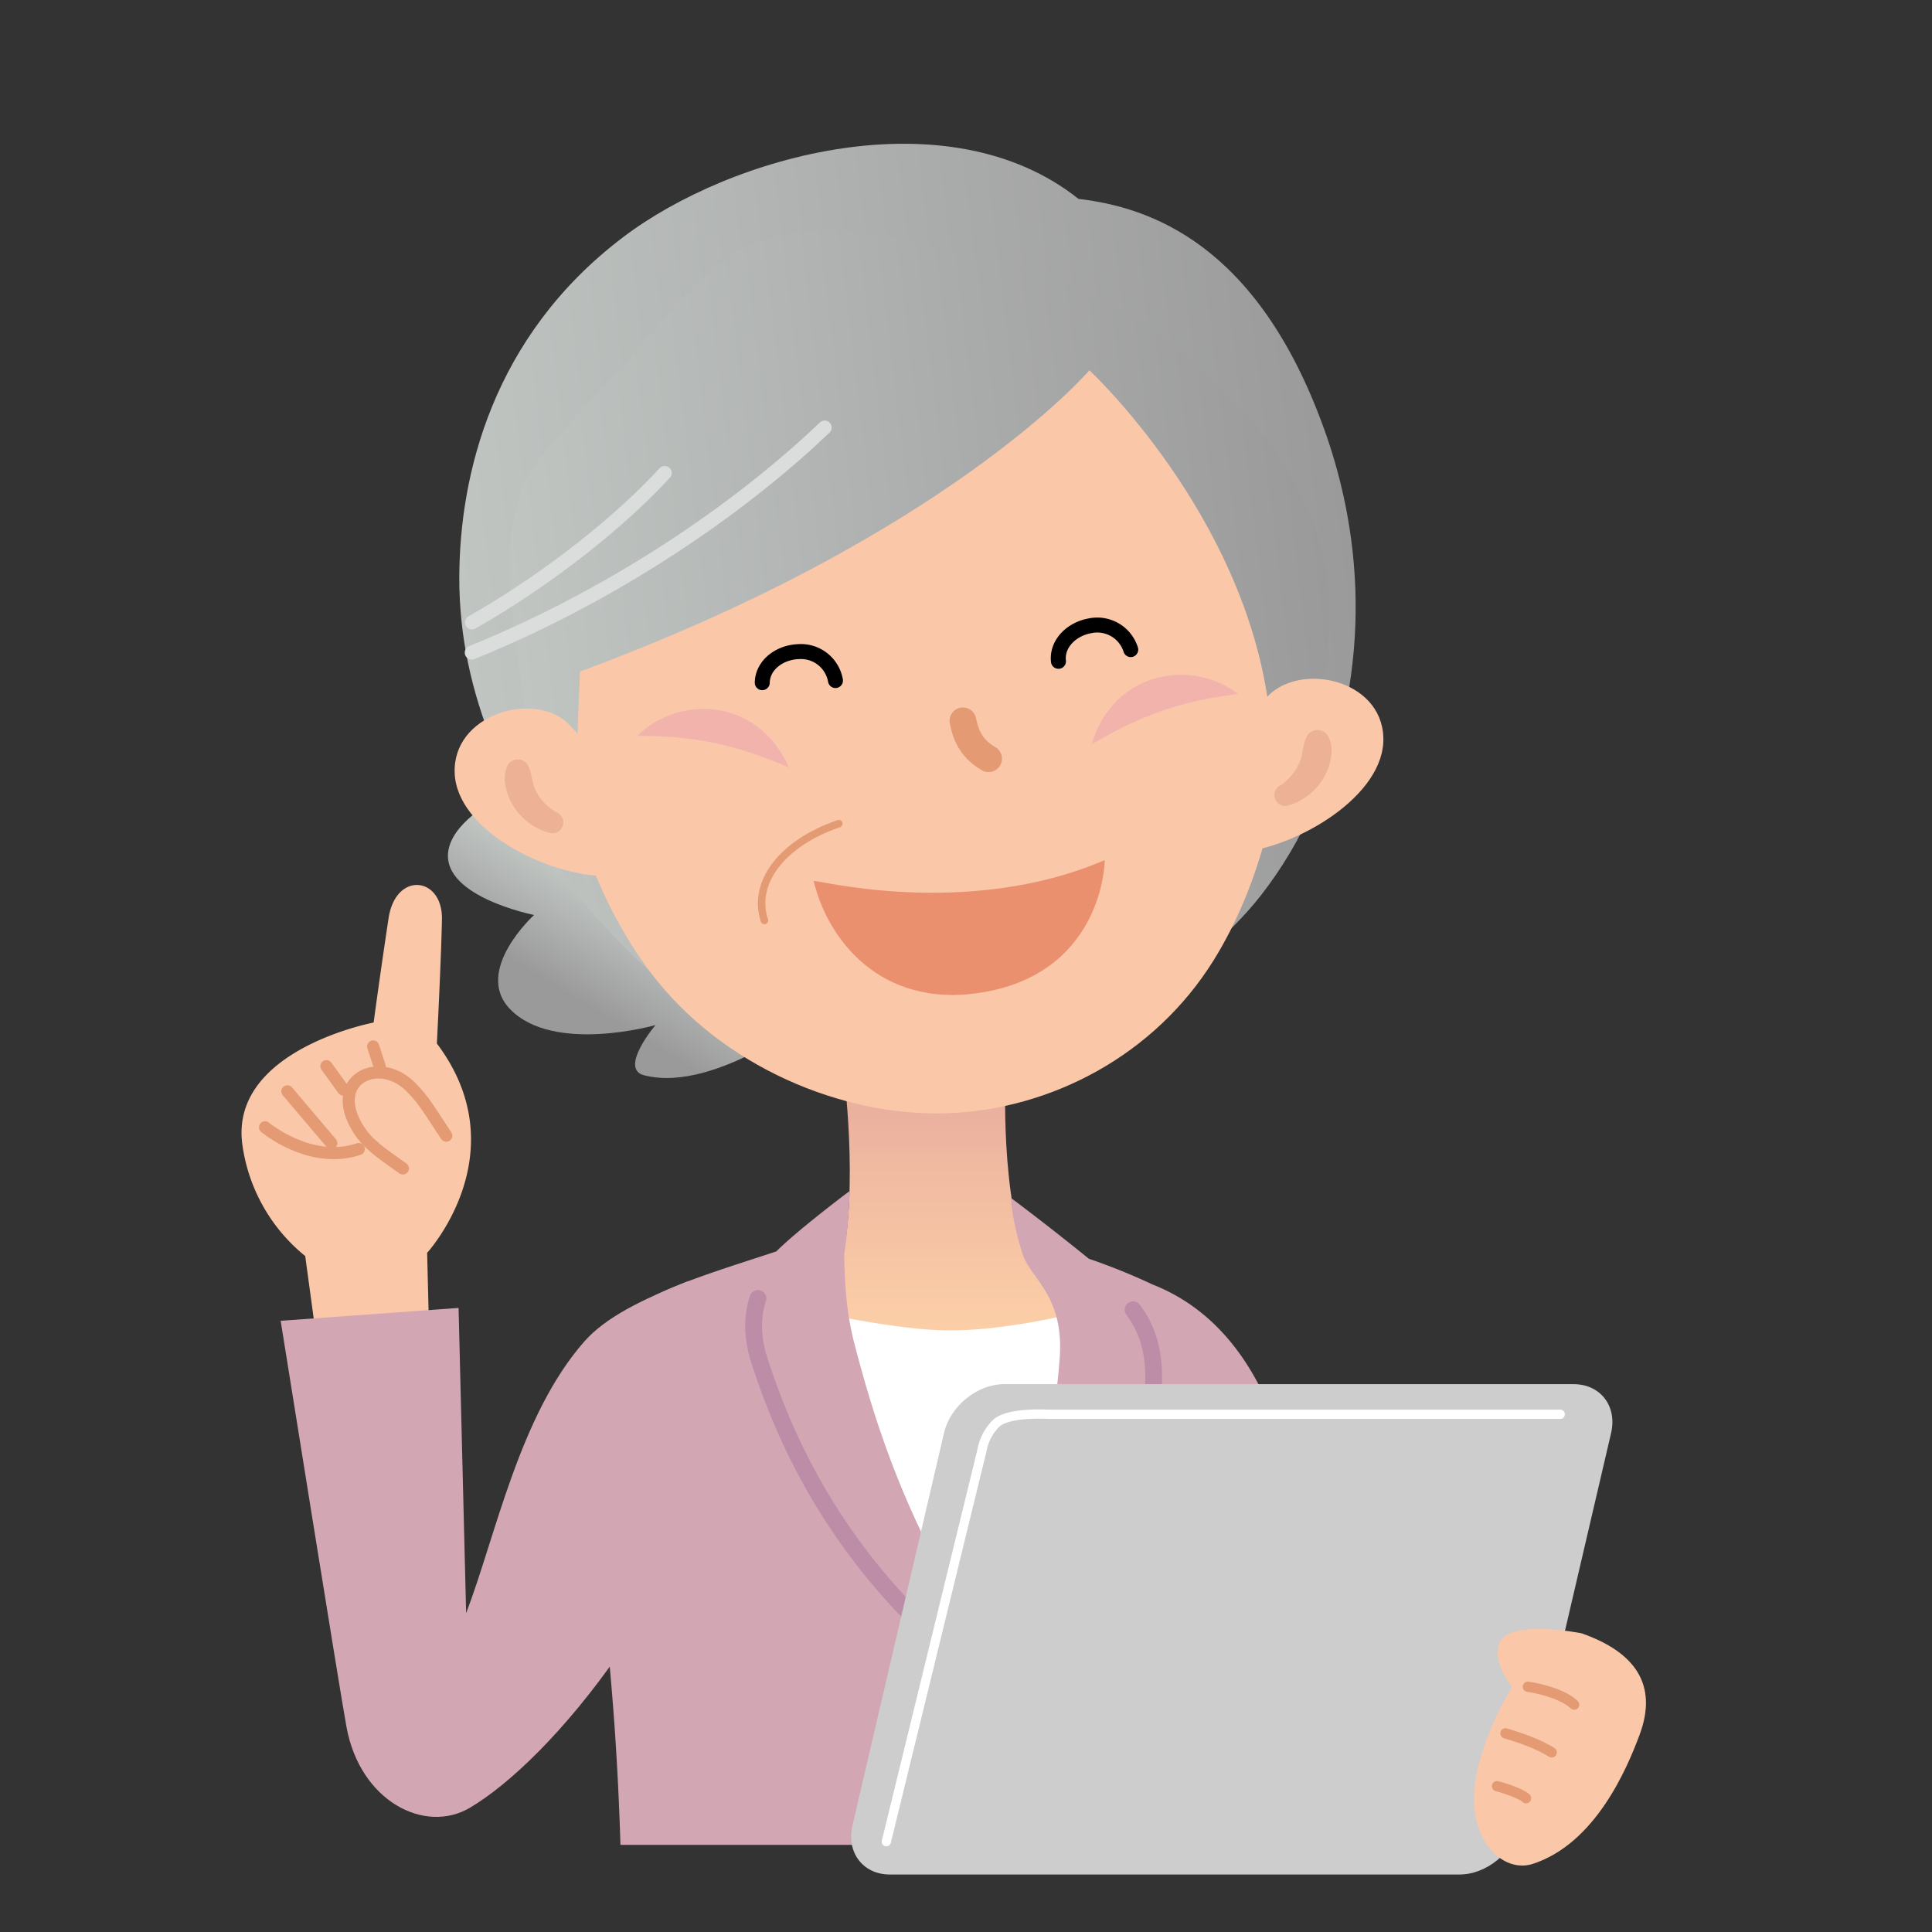 <svg xmlns="http://www.w3.org/2000/svg" xmlns:xlink="http://www.w3.org/1999/xlink" viewBox="0 0 480 480"><rect x="0" y="0" width="480" height="480" fill="#333333" stroke="none"/><defs><style>.cls-1,.cls-12,.cls-13,.cls-16,.cls-18,.cls-20,.cls-21,.cls-3,.cls-8{fill:none;}.cls-2{fill:#fac8a9;}.cls-12,.cls-16,.cls-21,.cls-3{stroke:#e49b74;}.cls-12,.cls-13,.cls-16,.cls-18,.cls-20,.cls-21,.cls-3,.cls-8{stroke-linecap:round;stroke-linejoin:round;}.cls-3{stroke-width:3.02px;}.cls-4{fill:url(#linear-gradient);}.cls-5{fill:#fff;}.cls-6{fill:#d2a7b3;}.cls-7{fill:#c090b1;}.cls-8{stroke:#bd8da7;stroke-width:4.18px;}.cls-9{fill:url(#linear-gradient-2);}.cls-10{fill:url(#linear-gradient-3);}.cls-11{fill:url(#linear-gradient-4);}.cls-12{stroke-width:6.66px;}.cls-13{stroke:#dbdcdc;stroke-width:3.48px;}.cls-14{fill:#f2b3ac;}.cls-15{fill:#edb195;}.cls-16{stroke-width:1.86px;}.cls-17{fill:#eb906f;}.cls-18{stroke:#000;stroke-width:3.72px;}.cls-19{fill:#cdcdcd;}.cls-20{stroke:#fff;stroke-width:2.3px;}.cls-21{stroke-width:2.56px;}</style><linearGradient id="linear-gradient" x1="1159.94" y1="352.57" x2="1159.94" y2="277.33" gradientTransform="translate(-927.1)" gradientUnits="userSpaceOnUse"><stop offset="0" stop-color="#ffd4a9"/><stop offset="0.34" stop-color="#fbcda7"/><stop offset="0.83" stop-color="#f0baa1"/><stop offset="1" stop-color="#ebb19f"/></linearGradient><linearGradient id="linear-gradient-2" x1="1071.33" y1="148.32" x2="1091.59" y2="162.09" gradientTransform="matrix(-0.93, 0.45, 0.44, 0.95, 1086.13, -397.52)" gradientUnits="userSpaceOnUse"><stop offset="0" stop-color="#c0c5c2"/><stop offset="1" stop-color="#9a9a9a"/></linearGradient><linearGradient id="linear-gradient-3" x1="475.43" y1="64.54" x2="697.34" y2="64.54" gradientTransform="translate(-364.09 154.61) rotate(-6.81)" xlink:href="#linear-gradient-2"/><linearGradient id="linear-gradient-4" x1="488.16" y1="49.17" x2="690.25" y2="49.17" gradientTransform="translate(-364.09 154.61) rotate(-6.81)" xlink:href="#linear-gradient-2"/></defs><g id="レイヤー_2" data-name="レイヤー 2"><g id="img_voice06"><rect class="cls-1" width="480" height="480"/><path class="cls-2" d="M106.93,343.92l-.81-32.66s22.82-24.89,2.42-52c0,0,1.07-20.83,1.26-30.86.2-10.63-11.48-12-13.26-.27-2.22,14.7-3.71,25.92-3.71,25.92S57,260.82,60.21,284.36a43.2,43.2,0,0,0,15.62,27.7l4.5,33.08Z"/><path class="cls-3" d="M110.88,282.15c-3.73-5.5-5.3-8.6-8.86-12.13-8-8-20.79-1.73-12.93,10.59,2.23,3.5,5.14,5.56,11,9.68"/><path class="cls-3" d="M65.85,280.07s11.25,9.46,23.28,5.41"/><line class="cls-3" x1="92.71" y1="259.99" x2="94.33" y2="264.96"/><line class="cls-3" x1="81.09" y1="264.88" x2="85.29" y2="270.69"/><line class="cls-3" x1="71.4" y1="271.14" x2="82.3" y2="284"/><path class="cls-4" d="M209.23,263.17s3.89,27.06.54,47.08c-16.56,1.11-22.38,11.67-16.53,16.51s23.1,16.75,42.11,16.75c17.21,0,34.28-11.52,38.49-16.3s-10-15.32-19.47-16.24c-6.08-18-4.47-46.25-4.47-46.25Z"/><path class="cls-5" d="M206.82,326.76l-6.33-6.34-6.35,1.36L242.59,416s28-35.78,28.53-65.2S273.38,320,273.38,320l-6.79,6.34s-17.23,4.43-31.64,4.19C223.18,330.31,206.82,326.76,206.82,326.76Z"/><path class="cls-6" d="M154.15,458.35H302.31c-.52-20.24,3.11-30.68,1.6-57.33-.71-12.61,19.6-21.58,18.47-27.53-4.15-21.79-13.32-45.41-36-54.35a156.26,156.26,0,0,0-15.86-6.41c-10.39-8.44-19.32-15.08-19.32-15.08s0,4.72,2.78,13.72c1.93,6.28,10.47,10.33,9.29,26.12-3,40.75-19.94,69.14-19.94,69.14-18.77-29.47-26.15-54.09-31-72.58-2.33-8.93-2.44-16.44-2.6-22.36a126.52,126.52,0,0,0,1.35-15.78s-12.91,9.68-18.2,15c-9.71,3.21-22.16,7-29.54,10.67-10,4.92-18.52,18.39-16.29,46C149.5,398.2,152.91,418.11,154.15,458.35Z"/><path class="cls-7" d="M237.09,438.46a6.73,6.73,0,1,0,6.73-6.73A6.73,6.73,0,0,0,237.09,438.46Z"/><path class="cls-8" d="M281.5,325.4c2.6,3.41,4.89,8.22,5.12,15.54.91,29.26-30.28,62.16-30.28,62.16"/><path class="cls-8" d="M188.32,322.6c-1.33,3.85-1.69,9.08.32,15.33,6.76,21.05,18.28,44.18,40.05,65.59"/><path class="cls-6" d="M171,318.28c-11.7,4.68-20.51,9-25.82,15-16.14,18.35-22,48.29-29.37,67.5l-1.88-75.83-44.2,3.2s14.7,92,16.37,101c3.41,18.38,19.43,26.57,30.61,20,9.62-5.66,23.53-18.74,37.28-38.61C158,390,171,318.28,171,318.28Z"/><path class="cls-9" d="M147.75,188.3s-32.57,9.11-36.15,22.1c-3.33,12.12,21.09,16.92,21.09,16.92s-15.15,13.81-6,23.36c10.81,11.24,36.16,4,36.16,4s-9.19,10.84-2.8,12.48c18.41,4.69,44.63-16.95,44.63-16.95Z"/><path class="cls-10" d="M267.94,49.41c17.64,2.07,44.24,11,60.84,56.64,16.85,46.23,5,90.18-15.47,116.35-15.84,20.29-46,36.52-50.8,36.78-46.39,2.52-70.33,5.2-91.63-10.24-14.55-10.55-26.3-24.63-30.91-31.71-12.41-19.06-26-43.43-25.86-74,.12-25,8.06-59.47,40.51-84.16C181.6,38.49,235.6,23.65,267.94,49.41Z"/><path class="cls-2" d="M318.69,170.55c.92,24.77-5.88,49.94-17.23,68.13-14.67,23.51-40.29,37-66.2,37.9-25.75.88-55.95-11.45-73.74-35.13-12.73-16.94-21.61-40.61-22.49-64.29C137,120.34,176.6,72.82,227.68,70.93S316.6,113.73,318.69,170.55Z"/><path class="cls-11" d="M329.7,143.58C325.14,102.44,268.79,64,246,66c-31.58-10.93-44.51-10.53-59.1-5.44-8.79,3.06-22.71,19.09-29.64,27.54-6.51,8-25.11,25-27.8,33.77-5.18,16.92-2.49,27.68,1.38,58.6,1.62,13,18.33,47,15.19,37.92-3.19-9.26-3.09-27.6-1.92-51.55C235.72,133,270.66,92,270.66,92s38.17,35.43,44.52,83.31c4.09,21.56,2.74,19.69.46,27.06C319,198.64,333.35,176.53,329.7,143.58Z"/><path class="cls-12" d="M239.24,179.1c.84,4.38,2.68,7.23,6.37,9.4"/><path class="cls-13" d="M204.89,106.22c-18,17.25-48.78,40.12-87.68,55.92"/><path class="cls-13" d="M165.15,117.51c-10.06,11-27.74,25.67-47.88,37.12"/><path class="cls-14" d="M307.58,172.41c-11.07-8.61-30.73-6.16-36.4,12.53C286.07,176.05,297.12,173.74,307.58,172.41Z"/><path class="cls-14" d="M158.33,182.82c9.9-9.93,29.72-10,37.68,7.87C180.14,183.73,168.89,182.84,158.33,182.82Z"/><path class="cls-2" d="M140.79,179.44c-8.71-7.68-28.34-1.84-27.83,12.57s23,25.39,37.07,25.64c-3.31-7.19.56-10.25-2-22.1C145.63,184.47,146.33,185,140.79,179.44Z"/><path class="cls-15" d="M131.41,190.7a13.27,13.27,0,0,1,.57,1.82c.15.57.25,1.11.36,1.64a10.88,10.88,0,0,0,1.14,3,14.63,14.63,0,0,0,.92,1.35,14.93,14.93,0,0,0,1.15,1.25,16.42,16.42,0,0,0,1.34,1.14l.72.51.36.24.17.11.08.05s.06,0,0,0a2.69,2.69,0,0,1-1.7,5.1l-.42-.12-.33-.1c-.22-.07-.44-.14-.64-.22-.42-.16-.83-.33-1.22-.52a15,15,0,0,1-2.28-1.35,14.31,14.31,0,0,1-2.06-1.76,13.9,13.9,0,0,1-1.74-2.14,14.59,14.59,0,0,1-2.18-5.1,9.6,9.6,0,0,1-.23-2.71,6.83,6.83,0,0,1,.61-2.58,2.89,2.89,0,0,1,5.29.19Z"/><path class="cls-2" d="M315.07,172.87c8.18-8.34,28.14-4.07,28.62,10.34s-21.21,27.13-35.25,28.49c2.81-7.43.3-10.17.5-22.2C309.09,180.94,310,178.29,315.07,172.87Z"/><path class="cls-15" d="M329.82,182.64a6.85,6.85,0,0,1,.91,2.54,9.45,9.45,0,0,1,0,2.76,14.87,14.87,0,0,1-5.46,9.47c-.35.28-.71.54-1.08.79a15.29,15.29,0,0,1-2.34,1.28l-.63.25-.34.12-.41.13a2.69,2.69,0,1,1-2.09-4.95s0,0,0,0l.07-.06.16-.13.33-.28c.23-.19.44-.4.66-.6s.43-.41.63-.63.41-.42.59-.64a12.66,12.66,0,0,0,1.81-2.77,10.57,10.57,0,0,0,.92-3c.09-.53.19-1.07.33-1.64a13.29,13.29,0,0,1,.58-1.86l.08-.2a3,3,0,0,1,3.86-1.66A3.07,3.07,0,0,1,329.82,182.64Z"/><path class="cls-16" d="M208.4,204.63c-14.31,4.91-21.56,14.81-18.48,24.06"/><path class="cls-17" d="M202.16,218.91c3.55,14.76,16.74,31.39,41,27.79,30.73-4.55,31.36-32.33,31.29-33C239.7,228.59,202,218.27,202.16,218.91Z"/><path class="cls-18" d="M280.93,161.39a8.72,8.72,0,0,0-10.13-5.91c-4.53.79-8.32,4.43-7.83,8.82"/><path class="cls-18" d="M207.57,169.08a8.71,8.71,0,0,0-9.27-7.18c-4.6.19-8.83,3.29-8.92,7.71"/><path class="cls-19" d="M211.78,453.6c-1.54,6.66,2.65,12.12,9.32,12.12H362.6c6.67,0,13.38-5.46,14.92-12.12L400.28,356c1.53-6.66-2.66-12.11-9.32-12.11H249.45c-6.66,0-13.37,5.45-14.91,12.11Z"/><path class="cls-20" d="M387.63,351.37H260.38s-9.92-.62-12.92,2.28a12.61,12.61,0,0,0-3.49,6.68l-23.76,97.23"/><path class="cls-2" d="M392.91,405.78c13.44,4.7,19,12.87,14.48,25.12-3.15,8.5-11,27.09-26.55,32.17-6.69,2.19-14.45-4.29-14.64-15.77-.21-12.52,9.47-28.24,9.47-28.24s-4.73-5.44-3.29-10.48C374.24,402.06,392.91,405.78,392.91,405.78Z"/><path class="cls-21" d="M391.09,423.51c-3.28-3.1-10.41-4.31-11.5-4.44"/><path class="cls-21" d="M385.51,435.37c-2.45-1.51-5.36-2.87-11.48-4.73"/><path class="cls-21" d="M379.14,446.77c-1.72-1.57-7.21-3-7.21-3"/></g></g></svg>